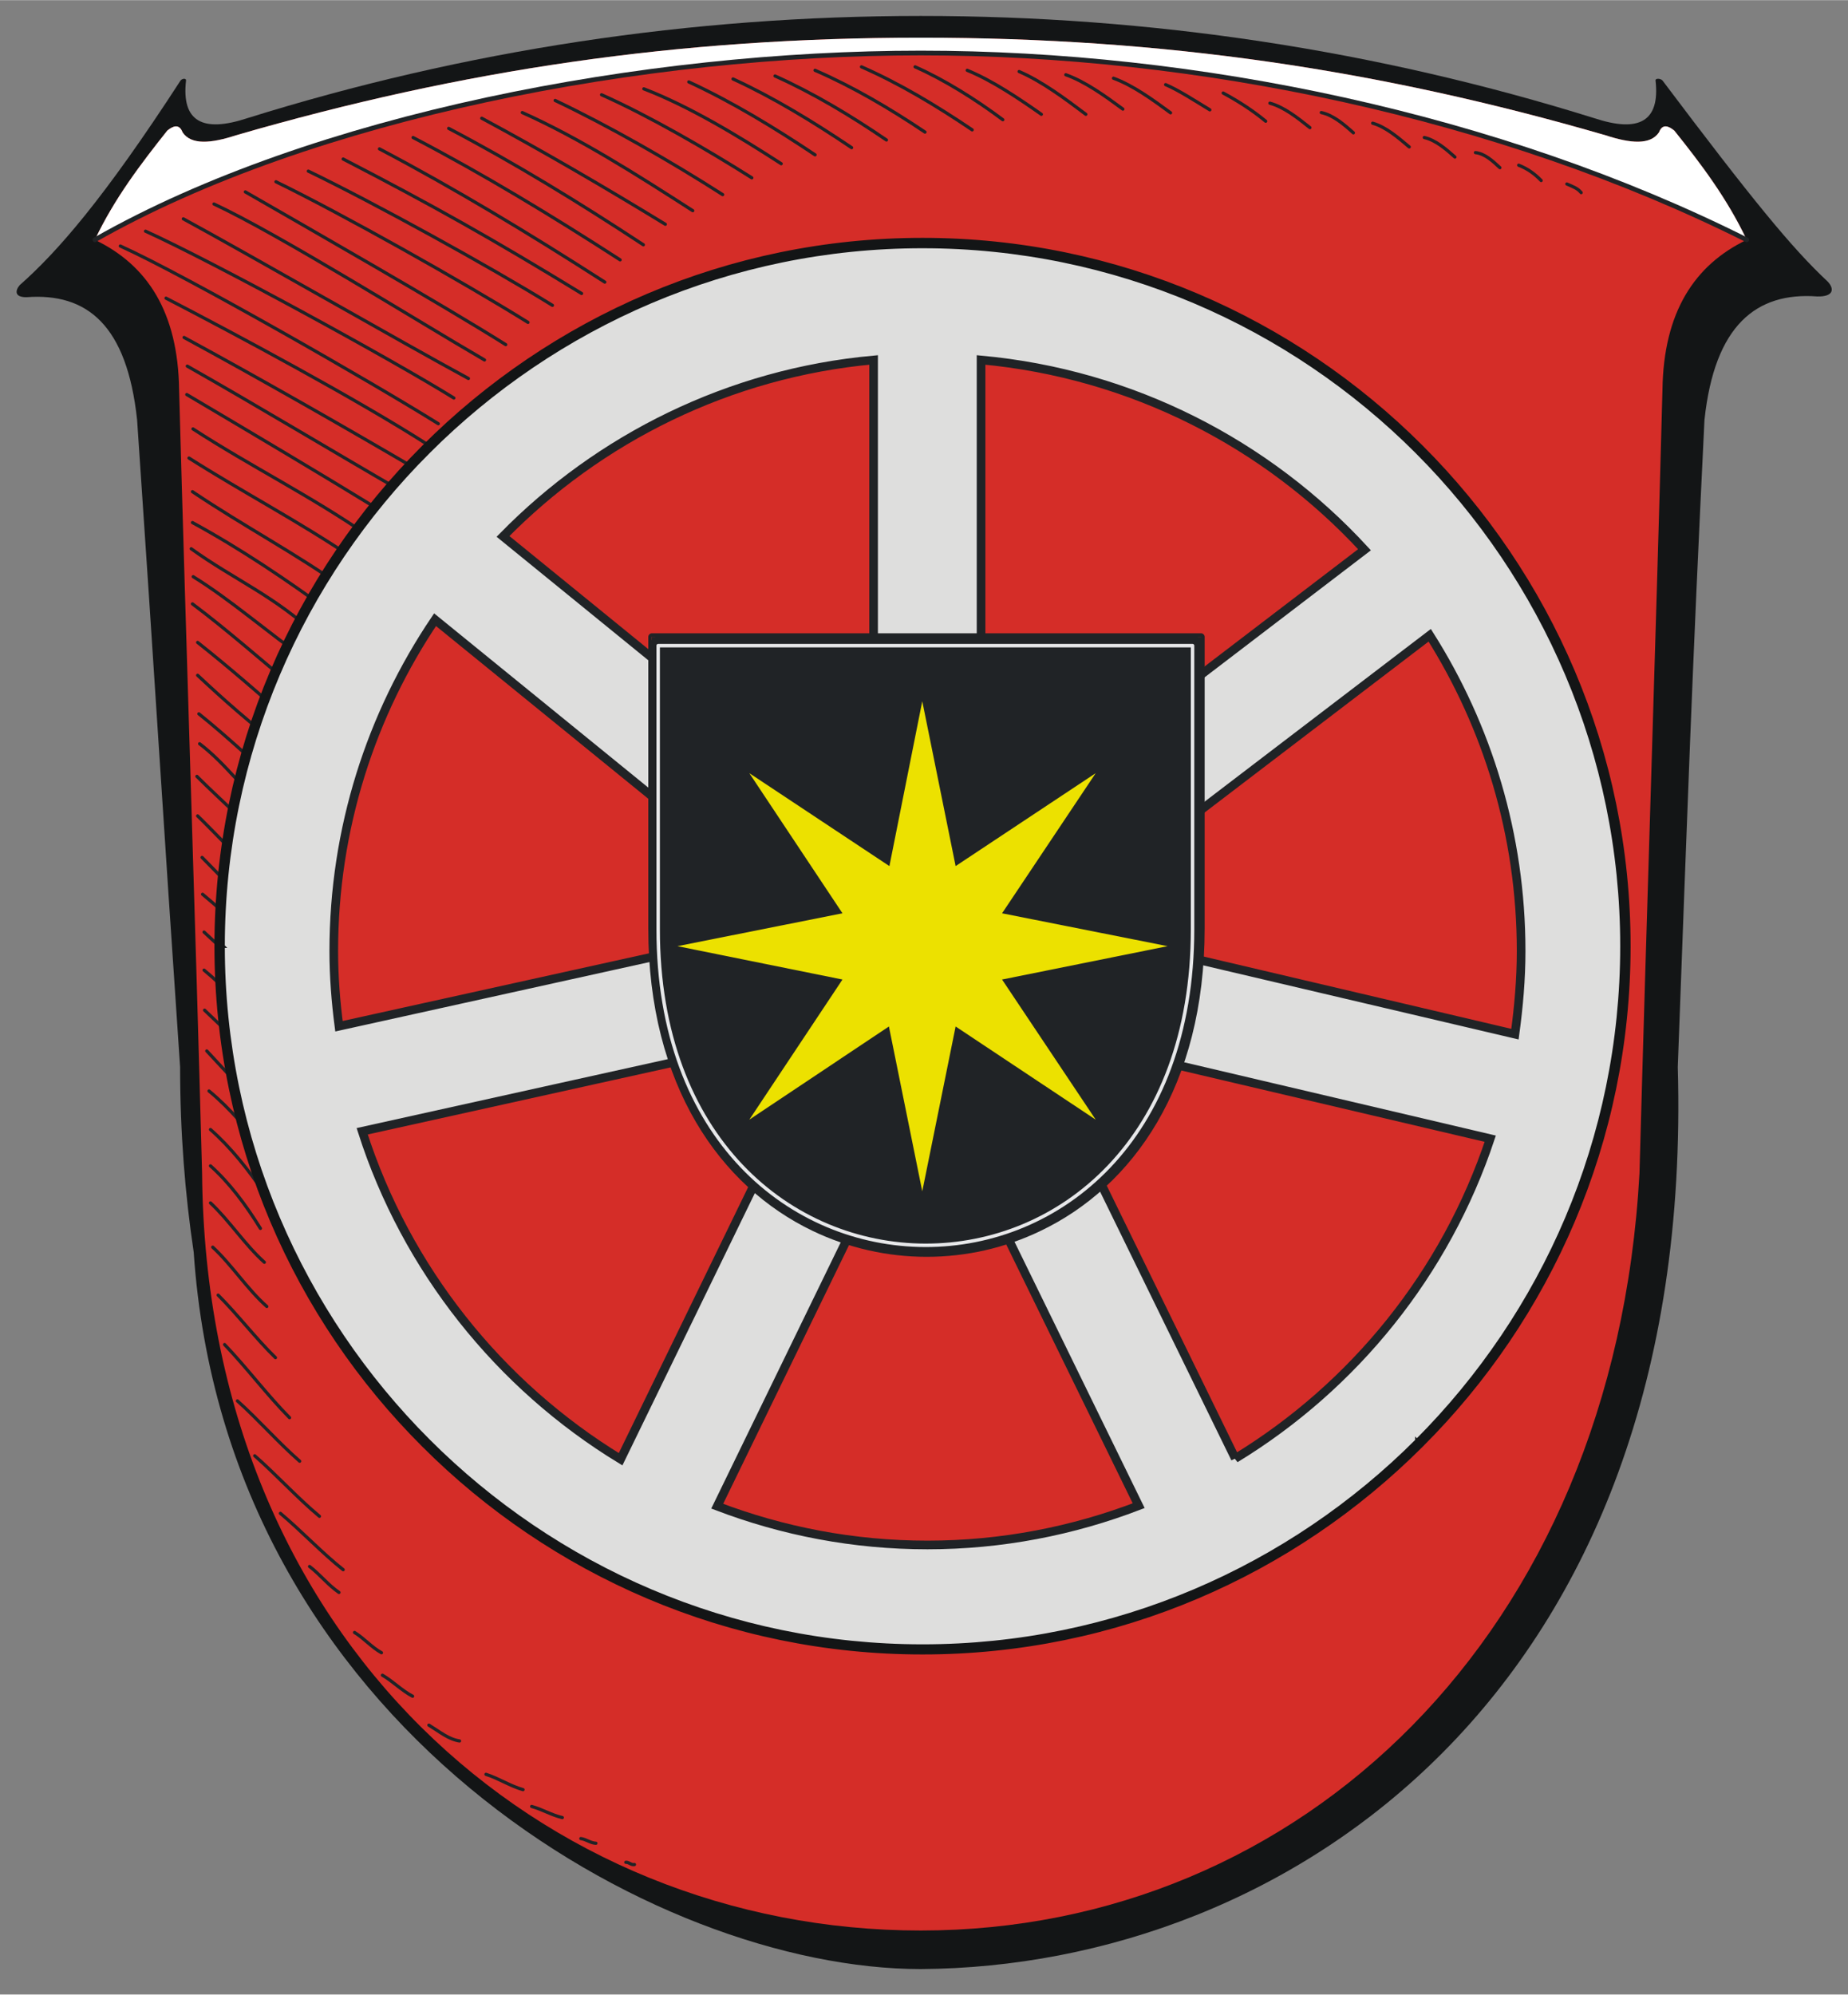 <?xml version="1.0" encoding="iso-8859-1"?>
<!DOCTYPE svg PUBLIC "-//W3C//DTD SVG 1.0//EN" "http://www.w3.org/TR/2001/REC-SVG-20010904/DTD/svg10.dtd">
<!-- Creator: CorelDRAW -->
<svg xmlns="http://www.w3.org/2000/svg" xmlns:odm="http://product.corel.com/CGS/11/cddns/" xmlns:corel-charset="http://product.corel.com/CGS/11/cddns/" xml:space="preserve" width="7.48in" height="8.071in" style="shape-rendering:geometricPrecision; text-rendering:geometricPrecision; image-rendering:optimizeQuality; fill-rule:evenodd"
     viewBox="0 0 7480 8070">
 <rect x="0" y="0" width="7480" height="8070" fill="#808080" stroke="none"/>
 <defs>
  <style type="text/css">
   <![CDATA[
    .str0 {stroke:#E29294;stroke-width:3;stroke-linecap:round;stroke-linejoin:round}
    .str2 {stroke:#202326;stroke-width:13;stroke-linecap:round;stroke-linejoin:round}
    .str5 {stroke:#E7E8EA;stroke-width:14;stroke-linecap:round;stroke-linejoin:round}
    .str1 {stroke:#202326;stroke-width:19;stroke-linecap:round;stroke-linejoin:round}
    .str3 {stroke:#131516;stroke-width:14}
    .str4 {stroke:#202326;stroke-width:35}
    .fil0 {fill:none}
    .fil4 {fill:#DEDEDD}
    .fil1 {fill:#131516}
    .fil5 {fill:#202326}
    .fil2 {fill:#D52D28}
    .fil6 {fill:#ECE100}
    .fil3 {fill:#FFFFFF}
   ]]>
  </style>
 </defs>
 <g id="Ebene_x0020_1">
  <g>
   <path class="fil0 str0" d="M7070 970c-210,101 -337,291 -341,608 -28,1057 -64,2113 -93,3169 -103,1874 -1380,3064 -2909,3064 -1529,0 -2893,-1172 -2909,-3064 -28,-1056 -64,-2112 -93,-3169 -4,-317 -130,-507 -341,-608 884,-503 2229,-756 3343,-756 1114,0 2339,253 3343,756l0 0z"/>
   <path class="fil1" d="M3727 7967c1483,-9 3136,-1117 3064,-3650 39,-1039 57,-1579 108,-2618 41,-385 211,-518 456,-500 65,2 72,-29 43,-60 -145,-135 -309,-336 -669,-814 -9,-9 -29,-9 -28,0 19,167 -68,212 -247,153 -883,-276 -1797,-414 -2727,-414 -929,0 -1844,138 -2727,414 -179,59 -266,14 -247,-153 1,-9 -14,-9 -22,0 -310,478 -499,694 -651,828 -19,22 -22,50 28,49 244,-18 406,112 447,497 71,1039 103,1579 174,2618 0,266 20,515 55,749 130,1915 1869,2901 2943,2901l0 0 0 0z"/>
   <path class="fil2" d="M3727 7811c1529,0 2806,-1190 2909,-3064 29,-1056 65,-2112 93,-3169 4,-317 131,-507 341,-608 -79,-167 -184,-306 -293,-442 -22,-18 -48,-30 -62,7 -35,52 -115,45 -216,12 -917,-266 -1790,-395 -2772,-395 -982,0 -1855,129 -2772,395 -101,33 -181,40 -216,-12 -14,-37 -40,-25 -62,-7 -108,136 -214,275 -293,442 211,101 337,291 341,608 29,1057 65,2113 93,3169 16,1892 1380,3064 2909,3064l0 0 0 0z"/>
   <path class="fil3" d="M7070 970c-79,-167 -184,-306 -293,-442 -22,-18 -48,-30 -62,7 -35,52 -115,45 -216,12 -917,-266 -1790,-395 -2772,-395 -982,0 -1855,129 -2772,395 -101,33 -181,40 -216,-12 -14,-37 -40,-25 -62,-7 -108,136 -214,275 -293,442 884,-503 2229,-756 3343,-756 1114,0 2339,253 3343,756l0 0z"/>
   <path class="fil0 str1" d="M384 970c884,-503 2229,-756 3343,-756 1114,0 2339,253 3343,756m-6686 0z"/>
  </g>
  <g>
   <path class="fil0 str2" d="M2435 383c191,85 426,221 608,336m-608 -336z"/>
   <path class="fil0 str2" d="M2606 359c185,71 386,193 556,303m-556 -303z"/>
   <path class="fil0 str2" d="M2788 331c175,81 345,184 511,295m-511 -295z"/>
   <path class="fil0 str2" d="M2967 319c165,76 324,173 480,278m-480 -278z"/>
   <path class="fil0 str2" d="M3137 307c156,70 306,160 451,259m-451 -259z"/>
   <path class="fil0 str2" d="M3299 284c154,67 302,154 445,250m-445 -250z"/>
   <path class="fil0 str2" d="M3487 270c155,68 303,157 448,255m-448 -255z"/>
   <path class="fil0 str2" d="M3704 270c118,52 247,133 355,214m-355 -214z"/>
   <path class="fil0 str2" d="M4314 302c79,28 159,86 231,139m-231 -139z"/>
   <path class="fil0 str2" d="M2114 455c234,105 463,251 690,397m-690 -397z"/>
   <path class="fil0 str2" d="M3915 284c100,41 206,112 300,178m-300 -178z"/>
   <path class="fil0 str2" d="M4507 316c79,29 159,87 231,140m-231 -140z"/>
   <path class="fil0 str2" d="M4718 342c52,22 118,65 179,102m-179 -102z"/>
   <path class="fil0 str2" d="M5140 417c58,16 113,60 162,99m-162 -99z"/>
   <path class="fil0 str2" d="M4125 289c91,39 185,109 270,173m-270 -173z"/>
   <path class="fil0 str2" d="M5348 455c48,10 92,48 130,82m-130 -82z"/>
   <path class="fil0 str2" d="M5556 498c53,15 103,58 148,96m-148 -96z"/>
   <path class="fil0 str2" d="M5765 556c45,10 87,46 124,79m-124 -79z"/>
   <path class="fil0 str2" d="M5972 617c38,4 70,34 99,61m-99 -61z"/>
   <path class="fil0 str2" d="M6147 668c36,14 65,35 91,62m-91 -62z"/>
   <path class="fil0 str2" d="M6342 744c27,12 43,17 58,35m-58 -35z"/>
   <path class="fil0 str2" d="M4951 376c61,33 119,70 172,114m-172 -114z"/>
   <path class="fil0 str2" d="M1816 519c265,139 528,300 788,471m-788 -471z"/>
   <path class="fil0 str2" d="M1672 556c282,147 561,316 838,495m-838 -495z"/>
   <path class="fil0 str2" d="M2247 406c219,104 467,246 678,381m-678 -381z"/>
   <path class="fil0 str2" d="M1536 602c306,161 610,345 912,539m-912 -539z"/>
   <path class="fil0 str2" d="M1389 643c360,186 607,325 965,544m-965 -544z"/>
   <path class="fil0 str2" d="M1117 735c267,130 760,407 1020,569m-1020 -569z"/>
   <path class="fil0 str2" d="M993 776c259,149 795,455 1054,618m-1054 -618z"/>
   <path class="fil0 str2" d="M742 885c256,139 886,501 1154,646m-1154 -646z"/>
   <path class="fil0 str2" d="M589 935c276,125 995,518 1248,675m-1248 -675z"/>
   <path class="fil0 str2" d="M1248 692c265,128 729,383 988,543m-988 -543z"/>
   <path class="fil0 str2" d="M487 995c268,121 1026,556 1287,719m-1287 -719z"/>
   <path class="fil0 str2" d="M758 1481c284,161 577,338 883,515m-883 -515z"/>
   <path class="fil0 str2" d="M672 1206c288,149 778,412 1060,593m-1060 -593z"/>
   <path class="fil0 str2" d="M756 1596c267,158 537,318 806,483m-806 -483z"/>
   <path class="fil0 str2" d="M765 1853c224,142 444,256 661,403m-661 -403z"/>
   <path class="fil0 str2" d="M745 1365c297,161 651,363 951,539m-951 -539z"/>
   <path class="fil0 str2" d="M779 2114c193,105 382,232 566,367m-566 -367z"/>
   <path class="fil0 str2" d="M774 2220c175,126 339,191 511,354m-511 -354z"/>
   <path class="fil0 str2" d="M781 1735c236,153 475,270 712,434m-712 -434z"/>
   <path class="fil0 str2" d="M782 2333c151,93 306,229 459,336m-459 -336z"/>
   <path class="fil0 str2" d="M800 2732c99,93 217,198 355,303m-355 -303z"/>
   <path class="fil0 str2" d="M779 2443c143,107 283,232 431,353m-431 -353z"/>
   <path class="fil0 str2" d="M805 2888c115,92 227,199 346,303m-346 -303z"/>
   <path class="fil0 str2" d="M808 3009c110,84 179,191 308,301m-308 -301z"/>
   <path class="fil0 str2" d="M797 3141c97,97 211,194 305,305m-305 -305z"/>
   <path class="fil0 str2" d="M800 3301c24,22 278,282 296,305m-296 -305z"/>
   <path class="fil0 str2" d="M800 2599c130,103 245,204 376,318m-376 -318z"/>
   <path class="fil0 str2" d="M826 3771c102,95 147,134 246,249m-246 -249z"/>
   <path class="fil0 str2" d="M826 3925c86,71 144,139 233,231m-233 -231z"/>
   <path class="fil0 str2" d="M818 3469c93,94 191,197 288,304m-288 -304z"/>
   <path class="fil0 str2" d="M828 4087c83,78 146,141 221,231m-221 -231z"/>
   <path class="fil0 str2" d="M846 4414c86,71 163,162 234,261m-234 -261z"/>
   <path class="fil0 str2" d="M852 4570c82,72 155,164 222,264m-222 -264z"/>
   <path class="fil0 str2" d="M883 5240c80,80 152,175 232,253m-232 -253z"/>
   <path class="fil0 str2" d="M852 4717c76,68 142,156 202,253m-202 -253z"/>
   <path class="fil0 str2" d="M861 5046c77,71 139,169 219,240m-219 -240z"/>
   <path class="fil0 str2" d="M1031 5890c89,78 172,170 262,245m-262 -245z"/>
   <path class="fil0 str2" d="M961 5668c86,77 166,169 252,244m-252 -244z"/>
   <path class="fil0 str2" d="M1135 6123c86,72 167,159 254,228m-254 -228z"/>
   <path class="fil0 str2" d="M1435 6605c39,24 69,60 109,82m-109 -82z"/>
   <path class="fil0 str2" d="M1548 6778c43,25 78,62 122,85m-122 -85z"/>
   <path class="fil0 str2" d="M1736 6980c44,27 79,57 124,64m-124 -64z"/>
   <path class="fil0 str2" d="M2533 7535c13,-1 22,12 35,9m-35 -9z"/>
   <path class="fil0 str2" d="M1253 6338c42,32 76,76 119,105m-119 -105z"/>
   <path class="fil0 str2" d="M1967 7179c53,17 97,47 150,62m-150 -62z"/>
   <path class="fil0 str2" d="M2152 7309c44,12 80,35 124,45m-124 -45z"/>
   <path class="fil0 str2" d="M2351 7439c22,3 39,18 61,19m-61 -19z"/>
   <path class="fil0 str2" d="M820 3618c105,88 174,152 266,269m-266 -269z"/>
   <path class="fil0 str2" d="M779 1989c211,142 417,249 620,394m-620 -394z"/>
   <path class="fil0 str2" d="M866 825c264,123 828,476 1095,631m-1095 -631z"/>
   <path class="fil0 str2" d="M1950 478c251,135 499,280 743,429m-743 -429z"/>
   <path class="fil0 str2" d="M852 4867c76,71 139,169 218,240m-218 -240z"/>
   <path class="fil0 str2" d="M909 5440c90,94 173,205 263,296m-263 -296z"/>
   <path class="fil0 str2" d="M837 4252l232 250m-232 -250z"/>
  </g>
  <g>
   <g>
    <path class="fil4" d="M3734 6674c1567,0 2845,-1279 2845,-2846 0,-1567 -1278,-2845 -2845,-2845 -1567,0 -2845,1278 -2845,2845 0,1567 1278,2846 2845,2846z"/>
    <path class="fil1 str3" d="M3734 6660l0 0 0 27 0 0 0 -27zm0 0c780,0 1488,-318 2001,-831l19 19c-518,518 -1232,839 -2020,839l0 -27 0 0zm2001 -831c512,-513 830,-1221 830,-2001l28 0c0,788 -321,1503 -839,2020l-19 -19 0 0zm830 -2001l0 0 28 0 0 0 -28 0zm0 0l0 0 28 0 0 0 -28 0zm0 0c0,-779 -318,-1487 -830,-2000l19 -20c518,518 839,1233 839,2020l-28 0 0 0zm-830 -2000c-513,-513 -1221,-831 -2001,-831l0 -28c788,0 1502,321 2020,839l-19 20 0 0zm-2001 -831l0 0 0 -28 0 0 0 28zm0 0l0 0 0 -28 0 0 0 28zm0 0c-780,0 -1487,318 -2000,831l-20 -20c518,-518 1233,-839 2020,-839l0 28 0 0zm-2000 831c-513,513 -831,1221 -831,2000l-28 0c0,-787 321,-1502 839,-2020l20 20 0 0zm-831 2000l0 0 -28 0 0 0 28 0zm0 0l0 0 -28 0 0 0 28 0zm0 0c0,780 318,1488 831,2001l-20 19c-518,-517 -839,-1232 -839,-2020l28 0 0 0zm831 2001c513,513 1220,831 2000,831l0 27c-787,0 -1502,-321 -2020,-839l20 -19 0 0zm2000 831l0 0 0 27 0 0 0 -27z"/>
   </g>
   <path class="fil2 str4" d="M5000 5901l-837 -1712 -391 191 837 1712c-266,102 -554,159 -855,159 -300,0 -586,-56 -851,-157l834 -1714 -391 -190 -834 1714c-491,-299 -868,-770 -1046,-1327l1861 -412 -94 -424 -1861 411c-13,-100 -21,-201 -21,-304 0,-496 151,-957 410,-1341l1479 1203 274 -337 -1478 -1203c389,-397 916,-661 1500,-714l0 1906 435 0 0 -1906c611,56 1158,340 1552,768l-1515 1157 264 345 1515 -1156c234,370 370,808 370,1278 0,114 -10,226 -25,336l-1856 -436 -99 423 1855 436c-181,544 -551,1001 -1032,1294l0 0 0 0z"/>
  </g>
  <g>
   <path class="fil5" d="M2638 2576l2224 0 0 1180c0,1758 -2225,1750 -2224,0l0 -1180z"/>
   <path class="fil5" d="M2638 2562l2224 0 0 27 -2224 0 0 -27zm2224 0c7,0 14,7 14,14l-14 0 0 -14zm14 14l0 1180 -28 0 0 -1180 28 0zm0 1180c0,638 -291,1046 -664,1224l-13 -24c364,-174 649,-574 649,-1200l28 0zm-664 1224c-145,70 -303,105 -461,105l0 -27c153,0 307,-34 448,-102l13 24zm-461 105c-158,0 -316,-35 -462,-105l13 -24c142,68 295,102 449,102l0 27zm-462 -105c-373,-179 -665,-588 -665,-1224l28 0c0,625 285,1025 650,1200l-13 24zm-665 -1224l0 -1180 28 0 0 1180 -28 0zm0 -1180c0,-7 7,-14 14,-14l0 14 -14 0z"/>
  </g>
  <path class="fil0 str5" d="M2664 2612l2163 0 0 1147c0,1710 -2164,1702 -2163,0l0 -1147z"/>
  <path class="fil6" d="M3410 3963l-668 -135 668 -133 -377 -567 567 376 133 -667 135 667 567 -376 -379 567 670 133 -670 135 379 567 -567 -377 -135 667 -135 -667 -565 377 377 -567z"/>
 </g>
</svg>
